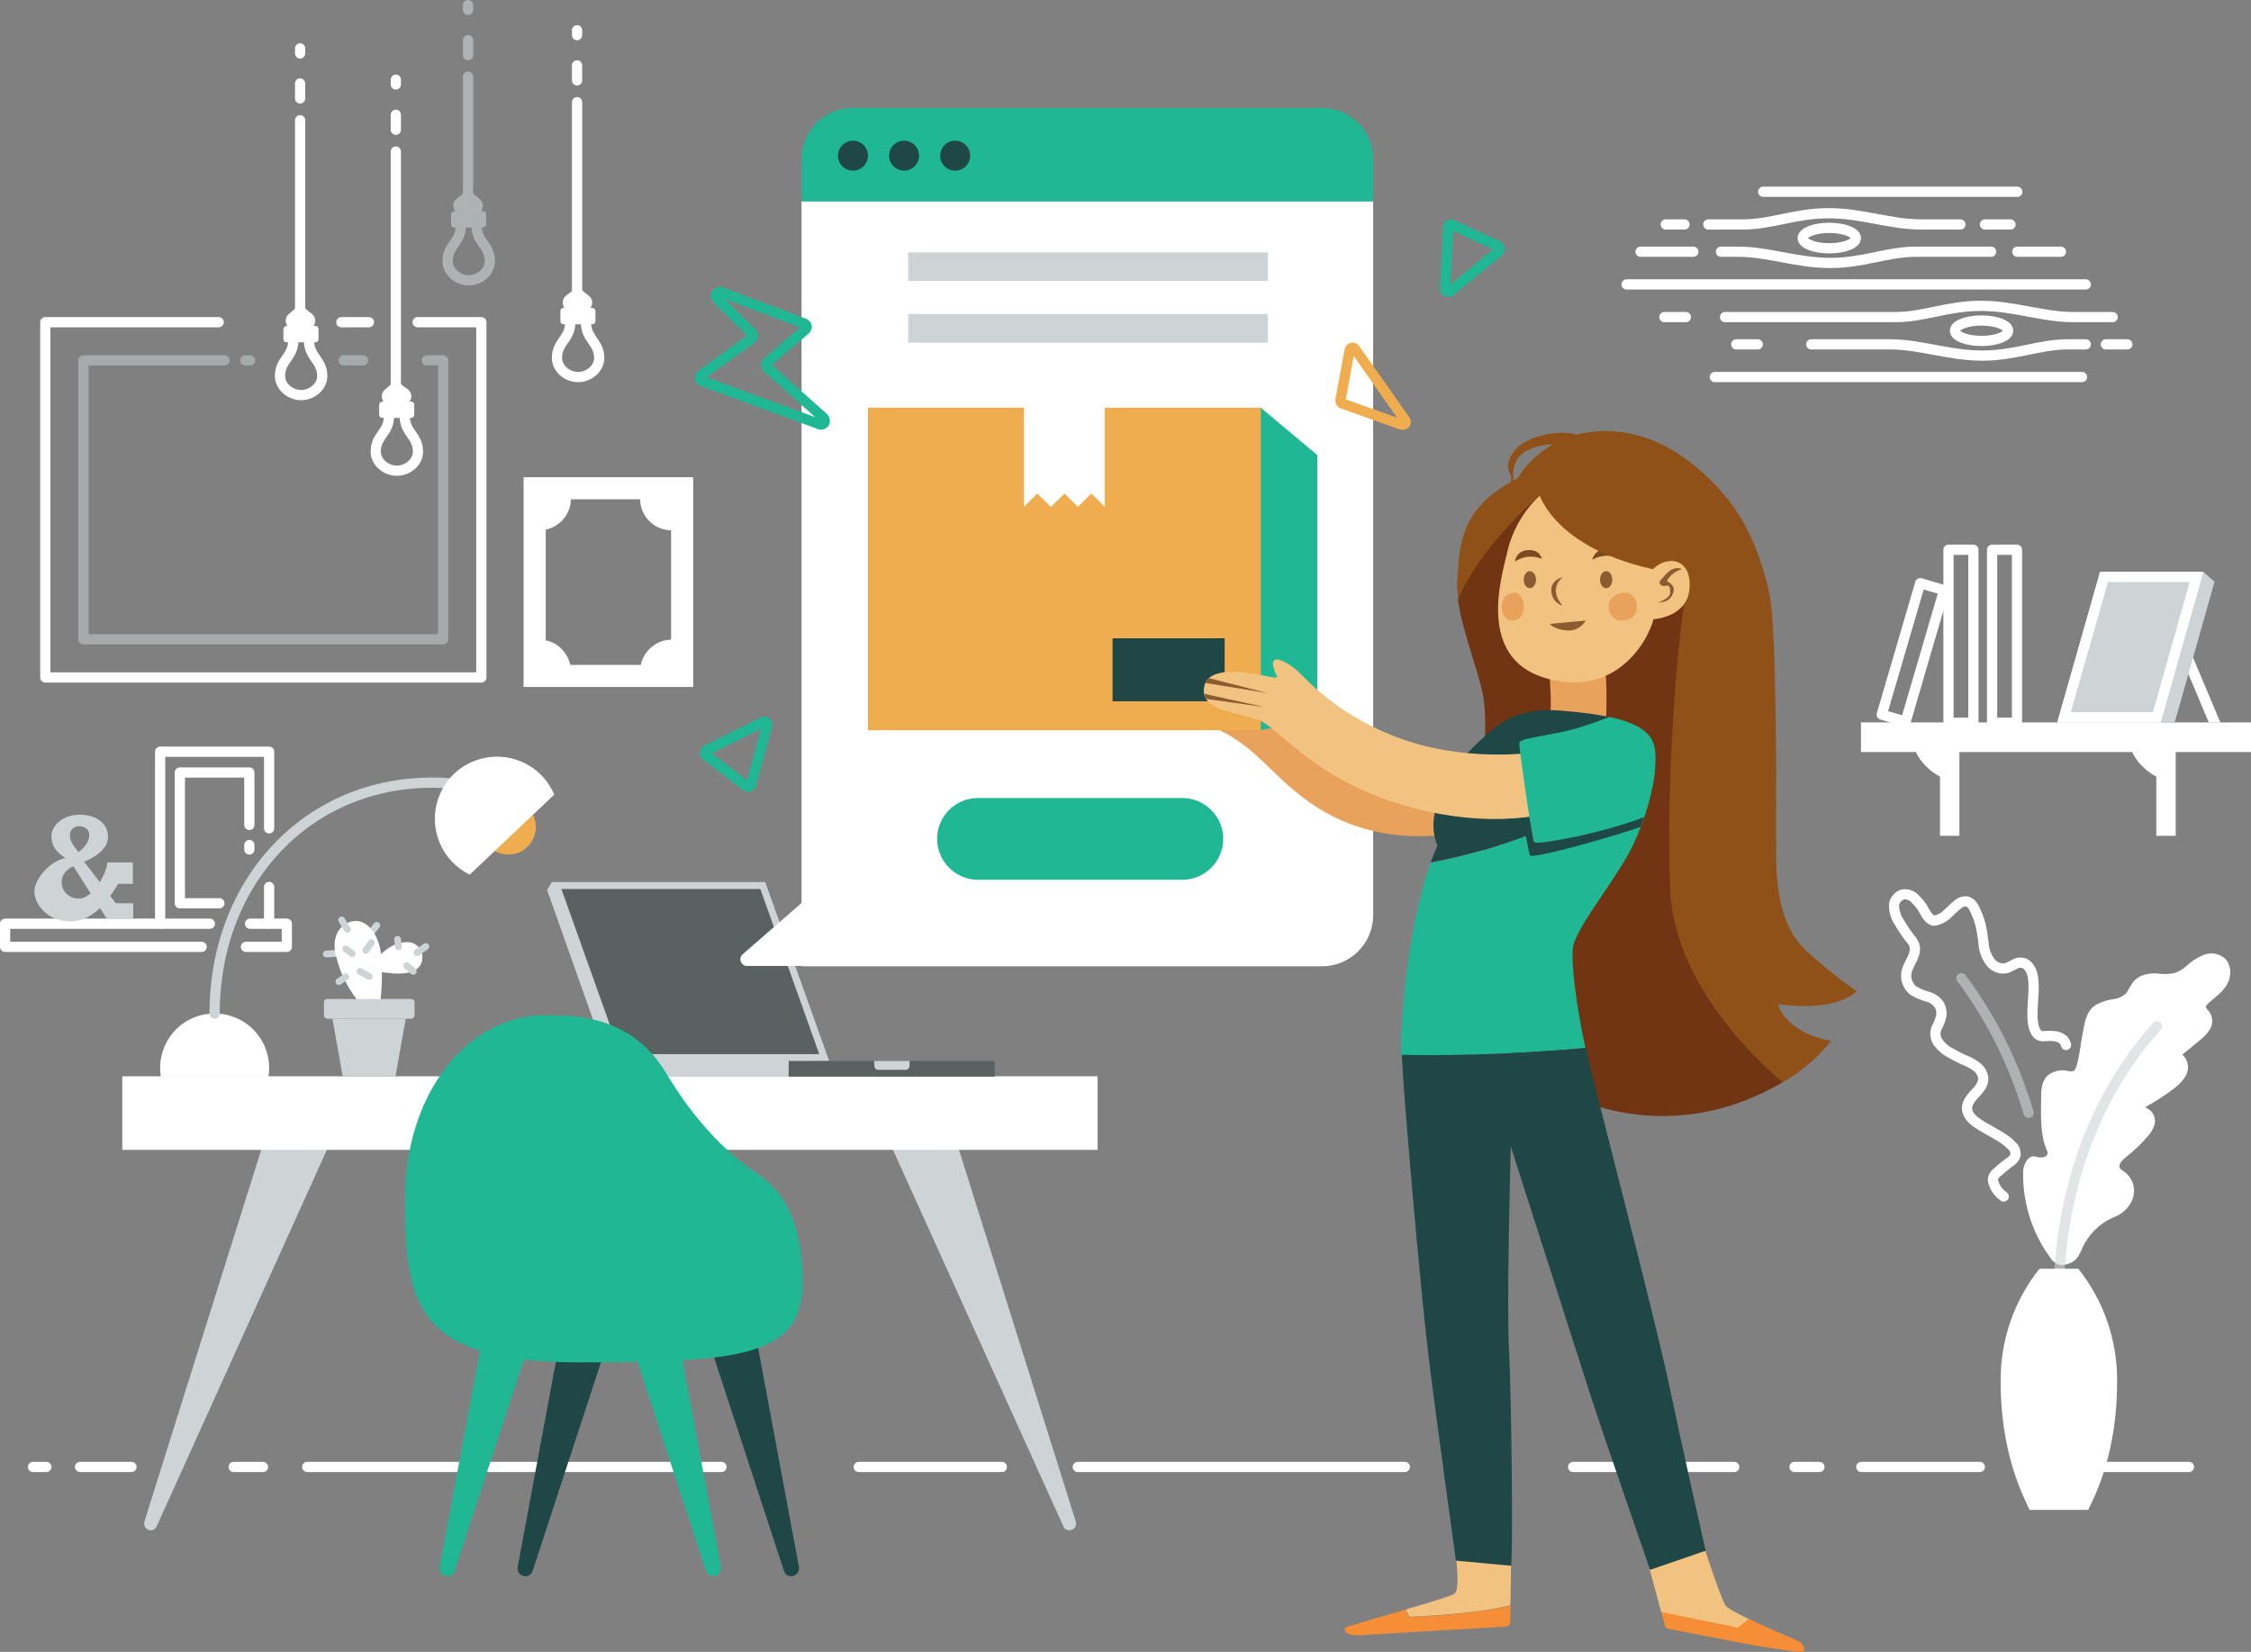 <?xml version="1.0" encoding="utf-8"?>
<!-- Generator: Adobe Illustrator 21.0.2, SVG Export Plug-In . SVG Version: 6.00 Build 0)  -->
<svg version="1.1" id="Layer_1" xmlns="http://www.w3.org/2000/svg" xmlns:xlink="http://www.w3.org/1999/xlink" x="0px" y="0px"
	 viewBox="0 0 660.8 485" style="enable-background:new 0 0 660.8 485;" xml:space="preserve">
<rect x="0" y="0" width="660.8" height="485" fill="#808080" stroke="none"/>
<style type="text/css">
	.st0{fill:none;stroke:#FFFFFF;stroke-width:3;stroke-linecap:round;stroke-linejoin:round;}
	.st1{fill:#CED4D6;}
	.st2{fill:#FFFFFF;}
	.st3{fill:#596161;}
	.st4{fill:none;stroke:#CED4D6;stroke-width:3;stroke-linecap:round;stroke-miterlimit:10;}
	.st5{fill:#EFAD4F;}
	.st6{fill:none;stroke:#CED4D6;stroke-width:2;stroke-linecap:round;stroke-linejoin:round;}
	.st7{opacity:0.5;fill:none;stroke:#CED4D6;stroke-width:3;stroke-linecap:round;stroke-linejoin:round;enable-background:new    ;}
	.st8{opacity:0.6;}
	.st9{fill:none;stroke:#CED4D6;stroke-width:3;stroke-linecap:round;stroke-linejoin:round;}
	.st10{fill:#20B894;}
	.st11{fill:#1F4746;}
	.st12{fill:#FFFFFF;stroke:#FFFFFF;stroke-width:3;stroke-miterlimit:10;}
	.st13{fill:none;stroke:#FFFFFF;stroke-width:3;stroke-linecap:round;stroke-miterlimit:10;}
	.st14{opacity:0.6;fill:none;stroke:#CED4D6;stroke-width:3;stroke-linecap:round;stroke-miterlimit:10;enable-background:new    ;}
	.st15{fill:none;stroke:#20B894;stroke-width:3;stroke-miterlimit:10;}
	.st16{fill:none;stroke:#EFAD4F;stroke-width:3;stroke-miterlimit:10;}
	.st17{fill:#E8A25B;}
	.st18{fill:#F2C380;}
	.st19{fill:#F58E36;}
	.st20{fill:#905118;}
	.st21{fill:#713513;}
	.st22{fill:#8C5B31;}
	.st23{fill:#7D4A1F;}
</style>
<title>ill-feat-8</title>
<g id="Layer_1_1_">
	<line class="st0" x1="316.4" y1="430.7" x2="412.4" y2="430.7"/>
	<line class="st0" x1="252.1" y1="430.7" x2="294.1" y2="430.7"/>
	<line class="st0" x1="90.2" y1="430.7" x2="211.8" y2="430.7"/>
	<line class="st0" x1="68.6" y1="430.7" x2="77.2" y2="430.7"/>
	<line class="st0" x1="23.5" y1="430.7" x2="38.6" y2="430.7"/>
	<line class="st0" x1="9.7" y1="430.7" x2="13.6" y2="430.7"/>
	<path class="st1" d="M44.3,449.3L44.3,449.3c-1.1,0-2-0.9-2-2c0-0.2,0-0.4,0.1-0.6l35-111.4H97L46,448.1
		C45.7,448.8,45.1,449.3,44.3,449.3z"/>
	<path class="st1" d="M313.9,449.3L313.9,449.3c1.1,0,2-0.9,2-2c0-0.2,0-0.4-0.1-0.6l-35-111.4h-19.7l51,112.7
		C312.4,448.8,313.1,449.3,313.9,449.3z"/>
	<rect x="35.9" y="316" class="st2" width="286.3" height="21.6"/>
	<polygon class="st1" points="243.3,311.5 180.7,311.5 162,259 224.6,259 	"/>
	<polygon class="st1" points="162,259 160.6,261.3 179.2,313.8 241.9,313.8 	"/>
	<polygon class="st3" points="181.4,310.5 163.4,260 223.9,260 241.9,310.5 	"/>
	<path class="st1" d="M223.2,261l17.3,48.5h-58.4L164.8,261H223.2 M224.6,259H162l18.7,52.5h62.7L224.6,259z"/>
	<rect x="231.5" y="311.5" class="st3" width="60.5" height="4.6"/>
	<rect x="180.7" y="311.5" class="st1" width="50.8" height="4.6"/>
	<path class="st1" d="M256.6,311.5H267l0,0v1.5c0,0.6-0.5,1.1-1.1,1.1l0,0h-8.1c-0.6,0-1.1-0.5-1.1-1.1l0,0L256.6,311.5L256.6,311.5
		z"/>
	<path class="st2" d="M63,297.6c-8.8-0.1-15.9,7-16,15.8c0,0.9,0.1,1.8,0.2,2.7h31.6c1.4-8.7-4.4-16.8-13.1-18.3
		C64.8,297.6,63.9,297.6,63,297.6z"/>
	<path class="st4" d="M63,297.6C63,257,92.8,227,132.2,230"/>
	<circle class="st5" cx="149.2" cy="242.8" r="8.1"/>
	<path class="st2" d="M137.9,256.8l24.8-23.5c-3.9-9.3-14.6-13.6-23.9-9.7c-9.3,3.9-13.6,14.6-9.7,23.9
		C130.8,251.6,134,254.9,137.9,256.8z"/>
	<line class="st6" x1="108.4" y1="274.4" x2="110.6" y2="271.7"/>
	<line class="st6" x1="95.8" y1="280.1" x2="99.3" y2="279.9"/>
	<path class="st2" d="M106.7,295.8c-4.2-4.6-7.1-10.2-8.3-16.3c-1-5.7,2.4-8.9,5.8-9.1s6.8,3.4,7.6,9.4c0.5,5.2,0.4,10.4-0.3,15.5
		L106.7,295.8z"/>
	<path class="st2" d="M110.2,281.6c4-3.9,6.4-5,9.5-5c2.5,0.1,4.4,2.1,4.3,4.6c0,1.2-0.5,2.3-1.4,3.1c-3.1,3-12.6,0.7-12.6,0.7
		L110.2,281.6z"/>
	<line class="st6" x1="100.3" y1="270.1" x2="102" y2="272.9"/>
	<line class="st6" x1="99.5" y1="288.2" x2="101.5" y2="286.8"/>
	<line class="st6" x1="105.7" y1="285.2" x2="108.4" y2="286.7"/>
	<line class="st6" x1="103.4" y1="280" x2="101.5" y2="278.6"/>
	<line class="st6" x1="107.4" y1="279" x2="109" y2="276.8"/>
	<polygon class="st1" points="116.1,316 100.6,316 97.6,299.1 119.1,299.1 	"/>
	<path class="st1" d="M96.1,293.3h24.6c0.5,0,1,0.4,1,1v3.8c0,0.5-0.4,1-1,1H96.1c-0.5,0-1-0.4-1-1v-3.8
		C95.1,293.7,95.5,293.3,96.1,293.3z"/>
	<line class="st6" x1="119.4" y1="283.5" x2="121.3" y2="285.2"/>
	<line class="st6" x1="116.7" y1="275.8" x2="117" y2="278"/>
	<line class="st6" x1="122.4" y1="279.7" x2="125" y2="277.9"/>
	<polyline class="st0" points="61.6,271.2 1.5,271.2 1.5,278 59.2,278 	"/>
	<polyline class="st0" points="72.2,278 84.2,278 84.2,271.2 73.4,271.2 	"/>
	<line class="st0" x1="79" y1="260.4" x2="79" y2="271.2"/>
	<polyline class="st0" points="79,243.2 79,220.7 47,220.7 47,271.2 	"/>
	<line class="st0" x1="73.2" y1="248.1" x2="73.2" y2="249.4"/>
	<polyline class="st0" points="64.4,265.2 52.8,265.2 52.8,226.8 73.2,226.8 73.2,242.2 	"/>
	<path class="st1" d="M31.5,253.2c0,2.9-4.2,10.6-8.2,10.6c-2.6,0.2-5-1.8-5.2-4.4c0-0.2,0-0.3,0-0.5c0-1.9,1.3-3.8,3.9-4.8
		s9.7-3.5,9.7-8.3c0-4.1-3.4-6.6-8.4-6.6s-8.2,3.4-8.2,6.2s1.2,4.7,4.1,6.5c-4.9,1.1-9.1,6.4-9.1,9.8s3.3,8.8,10.7,8.8s12-8,13.9-11
		H39v-6.3L31.5,253.2z M23.3,242.6c1.7,0,2.9,0.9,2.9,2.6s-1.1,3.3-3.1,5c-1.7-2-2.6-3.4-2.6-5c0-1.4,1.1-2.6,2.6-2.6
		C23.1,242.6,23.2,242.6,23.3,242.6L23.3,242.6z"/>
	<polygon class="st1" points="21.2,253.8 31.4,269.8 39.1,269.8 39.1,265.2 34,265.2 24.1,252.2 	"/>
	<line class="st7" x1="100.9" y1="105.8" x2="106.6" y2="105.8"/>
	<line class="st7" x1="72" y1="105.8" x2="73.4" y2="105.8"/>
	<polyline class="st7" points="125.3,105.8 130.1,105.8 130.1,187.7 24.5,187.7 24.5,105.8 65.9,105.8 	"/>
	<line class="st0" x1="100.2" y1="94.6" x2="108.3" y2="94.6"/>
	<polyline class="st0" points="122.6,94.6 141.3,94.6 141.3,198.9 13.3,198.9 13.3,94.6 64.2,94.6 	"/>
	<path class="st0" d="M172,94.6c0,5,3.9,5.8,3.9,10.5c0,3.1-3,5.6-6.2,5.6s-6.2-2.5-6.2-5.6c0-4.8,3.9-5.5,3.9-10.5"/>
	<path class="st2" d="M165.5,90.4h8.3c0.6,0,1,0.4,1,1v2.8c0,0.6-0.4,1-1,1h-8.3c-0.6,0-1-0.4-1-1v-2.8
		C164.5,90.8,164.9,90.4,165.5,90.4z"/>
	<path class="st2" d="M171.4,85.7l-1.9-1.8l-1.9,1.8l-1.4,1.1c-1.1,0.8-1.3,2.4-0.6,3.5l1.2,1.8l2.7-0.2l2.7,0.2l1.2-1.8
		c0.8-1.1,0.5-2.7-0.6-3.5L171.4,85.7z"/>
	<line class="st0" x1="169.4" y1="30" x2="169.4" y2="85.7"/>
	<line class="st0" x1="169.4" y1="23.6" x2="169.4" y2="19.2"/>
	<line class="st0" x1="169.4" y1="10.3" x2="169.4" y2="8.9"/>
	<g class="st8">
		<path class="st9" d="M139.9,66.2c0,5,3.9,5.8,3.9,10.5c0,3.1-3,5.6-6.2,5.6s-6.2-2.5-6.2-5.6c0-4.8,3.9-5.5,3.9-10.5"/>
		<path class="st1" d="M133.4,62h8.3c0.6,0,1,0.4,1,1v2.8c0,0.6-0.4,1-1,1h-8.3c-0.6,0-1-0.4-1-1V63C132.4,62.4,132.9,62,133.4,62z"
			/>
		<path class="st1" d="M139.3,57.2l-1.9-1.8l-1.9,1.8l-1.4,1.1c-1.1,0.8-1.3,2.4-0.6,3.5l1.2,1.8l2.7-0.2l2.7,0.2l1.2-1.8
			c0.8-1.1,0.5-2.7-0.6-3.5L139.3,57.2z"/>
		<line class="st9" x1="137.4" y1="22.5" x2="137.4" y2="57.2"/>
		<line class="st9" x1="137.4" y1="16.2" x2="137.4" y2="11.8"/>
		<line class="st9" x1="137.4" y1="2.9" x2="137.4" y2="1.5"/>
	</g>
	<path class="st0" d="M118.8,122.1c0,5,3.9,5.8,3.9,10.5c0,3.1-3,5.6-6.2,5.6s-6.2-2.5-6.2-5.6c0-4.8,3.9-5.5,3.9-10.5"/>
	<path class="st2" d="M112.3,117.9h8.3c0.6,0,1,0.4,1,1v2.8c0,0.6-0.4,1-1,1h-8.3c-0.6,0-1-0.4-1-1v-2.8
		C111.3,118.3,111.7,117.9,112.3,117.9z"/>
	<path class="st2" d="M118.2,113.2l-1.9-1.8l-1.9,1.8l-1.3,1.1c-1.1,0.8-1.3,2.4-0.6,3.5l1.2,1.8l2.7-0.2l2.7,0.2l1.2-1.8
		c0.8-1.1,0.5-2.7-0.6-3.5L118.2,113.2z"/>
	<line class="st0" x1="116.2" y1="44.5" x2="116.2" y2="113.2"/>
	<line class="st0" x1="116.2" y1="38.1" x2="116.2" y2="33.7"/>
	<line class="st0" x1="116.2" y1="24.8" x2="116.2" y2="23.4"/>
	<path class="st0" d="M90.7,99.9c0,5,3.9,5.8,3.9,10.5c0,3.1-3,5.6-6.2,5.6s-6.2-2.5-6.2-5.6c0-4.8,3.9-5.5,3.9-10.5"/>
	<path class="st2" d="M84.2,95.7h8.3c0.6,0,1,0.4,1,1v2.8c0,0.6-0.4,1-1,1h-8.3c-0.6,0-1-0.4-1-1v-2.8
		C83.2,96.2,83.6,95.7,84.2,95.7z"/>
	<path class="st2" d="M90.1,91l-1.9-1.8l-2,1.8l-1.3,1.1c-1.1,0.8-1.3,2.4-0.6,3.5l1.2,1.8l2.7-0.2l2.7,0.2l1.2-1.8
		c0.8-1.1,0.5-2.7-0.6-3.5L90.1,91z"/>
	<line class="st0" x1="88.1" y1="35.3" x2="88.1" y2="91"/>
	<line class="st0" x1="88.1" y1="28.9" x2="88.1" y2="24.5"/>
	<line class="st0" x1="88.1" y1="15.7" x2="88.1" y2="14.2"/>
	<path class="st2" d="M187.9,140.1h-34.2v61.6h49.8v-61.6H187.9z M188.1,195.2h-20.7c-0.8-3.6-3.6-6.5-7.2-7.2v-32.5
		c4.3-0.9,7.3-4.6,7.4-8.9h20.3c0.1,5,4.1,9,9.1,9.1v32.1C192.7,187.9,189,191,188.1,195.2z"/>
	<path class="st10" d="M131.3,462.8L131.3,462.8c0.9,0,1.7-0.5,2.1-1.4l22.3-68.1h-14.2l-12.4,66.6c-0.3,1.2,0.4,2.5,1.7,2.8
		C130.9,462.8,131.1,462.8,131.3,462.8z"/>
	<path class="st10" d="M209.4,462.8L209.4,462.8c-0.9,0-1.7-0.5-2.1-1.4L185,393.3h14.2l12.4,66.6c0.3,1.2-0.4,2.5-1.7,2.8
		C209.8,462.8,209.6,462.8,209.4,462.8z"/>
	<path class="st11" d="M154.2,462.8L154.2,462.8c0.9,0,1.7-0.5,2.1-1.4l22.3-68.1h-14.2L152,459.9c-0.3,1.2,0.4,2.5,1.7,2.8
		C153.8,462.8,154,462.8,154.2,462.8z"/>
	<path class="st11" d="M232.3,462.8L232.3,462.8c-0.9,0-1.7-0.5-2.1-1.4l-22.3-68.1h14.2l12.4,66.6c0.3,1.2-0.4,2.5-1.7,2.8
		C232.7,462.8,232.5,462.8,232.3,462.8z"/>
	<path class="st10" d="M160.1,298.1c-23.2,0-41.2,23.3-41.2,53.8S121.5,400,170,400s65.6-1.9,65.6-23.8s-9.3-28.9-13.5-31.7
		s-15.9-11.5-26.4-29.2S167.7,298.1,160.1,298.1z"/>
	<path class="st2" d="M235.3,283.7h152.8c8.3,0,15-6.7,15-15l0,0V59.1H235.3V283.7z"/>
	<path class="st10" d="M388.1,31.7H250.3c-8.3,0-15,6.7-15,15l0,0v12.4h167.8V46.7C403.1,38.4,396.4,31.7,388.1,31.7z"/>
	<circle class="st11" cx="250.4" cy="45.7" r="4.4"/>
	<circle class="st11" cx="265.4" cy="45.7" r="4.4"/>
	<circle class="st11" cx="280.4" cy="45.7" r="4.4"/>
	<path class="st2" d="M245.2,256.5l-27.1,23.6c-0.9,0.7-1,1.9-0.3,2.8c0.4,0.5,1,0.8,1.6,0.7h25.8V256.5z"/>
	<path class="st10" d="M287.1,234.3h60c6.6,0,12,5.4,12,12l0,0c0,6.6-5.4,12-12,12h-60c-6.6,0-12-5.4-12-12l0,0
		C275.1,239.6,280.5,234.3,287.1,234.3z"/>
	<rect x="266.6" y="74.1" class="st1" width="105.6" height="8.4"/>
	<rect x="266.6" y="92.2" class="st1" width="105.6" height="8.4"/>
	<line class="st0" x1="517.6" y1="56.3" x2="592.2" y2="56.3"/>
	<line class="st0" x1="477.5" y1="83.5" x2="612.3" y2="83.5"/>
	<line class="st0" x1="503.4" y1="110.7" x2="611.2" y2="110.7"/>
	<ellipse class="st0" cx="537" cy="69.9" rx="7.8" ry="3"/>
	<path class="st0" d="M501.5,65.9h10.1c8.5,0,15.4-3.3,25.2-3.3s18.1,3.3,27.2,3.3h11.5"/>
	<path class="st0" d="M584.5,73.9h-22c-8.5,0-15.4,3.3-25.2,3.3s-18.1-3.3-27.2-3.3h-4.9"/>
	<ellipse class="st0" cx="581.7" cy="97.1" rx="7.8" ry="3"/>
	<path class="st0" d="M506.4,93.1h49.9c8.5,0,15.4-3.3,25.2-3.3s18.1,3.3,27.2,3.3h11.5"/>
	<path class="st0" d="M612.3,101.1h-5.2c-8.5,0-15.4,3.3-25.2,3.3s-18.1-3.3-27.2-3.3h-23"/>
	<line class="st0" x1="582.7" y1="65.9" x2="590.2" y2="65.9"/>
	<line class="st0" x1="489" y1="65.9" x2="494.5" y2="65.9"/>
	<line class="st0" x1="481.6" y1="73.9" x2="497.1" y2="73.9"/>
	<line class="st0" x1="592.2" y1="73.9" x2="605" y2="73.9"/>
	<line class="st0" x1="618.2" y1="101.1" x2="624.5" y2="101.1"/>
	<line class="st0" x1="509.7" y1="101.1" x2="516" y2="101.1"/>
	<line class="st0" x1="488.6" y1="93.1" x2="494.9" y2="93.1"/>
	<line class="st0" x1="602.3" y1="430.7" x2="642.6" y2="430.7"/>
	<line class="st0" x1="546.4" y1="430.7" x2="581.2" y2="430.7"/>
	<line class="st0" x1="461.8" y1="430.7" x2="509.1" y2="430.7"/>
	<line class="st0" x1="526.8" y1="430.7" x2="534.1" y2="430.7"/>
	<rect x="546.3" y="212.1" class="st2" width="114.5" height="8.7"/>
	<path class="st2" d="M570.8,217.2h-9.2c0,4.6,4.3,9,7.9,10.8v17.4h5.7v-28.2H570.8z"/>
	<path class="st2" d="M634.3,217.2h-9.2c0,4.6,4.3,9,7.9,10.8v17.4h5.7v-28.2H634.3z"/>
	<path class="st12" d="M603.4,368.8c-5.2-6.9-8-15.3-8-23.9c-0.1-1.3,0.2-2.6,1-3.6c0.1-0.1,0.3-0.2,0.5-0.3c0.2,0,0.5,0,0.7,0.1
		c1.2,0.4,2.5,0.3,3.7-0.3c1.1-0.7,1.6-2.1,1.1-3.3c-2.2-4.8-1.7-10.6-1.7-15.8c0-1.8,0.2-3.7,1.5-4.9c1.3-0.9,3-1.3,4.5-0.9
		c0.8,0.2,1.6,0.2,2.4,0c1.2-0.4,1.8-1.9,2.1-3.1c0.8-3.1,1.1-6.3,1.7-9.4c0.5-2.5,0.9-5.9,3.3-7.2c1.4-0.7,3-1.2,4.6-1.4
		c1.6-0.2,3.1-0.9,4.3-2c1.1-1.2,1.6-3,2.8-4.1s3.3-1.5,5.2-1.4c1.8,0.3,3.7,0.2,5.5-0.1c1.6-0.5,3.1-1.4,4.4-2.6
		c1.3-1.2,2.7-2.1,4.3-2.8c1.6-0.7,3.5-0.4,4.8,0.7c1.5,1.5,1.4,4.1,0.3,5.9s-2.9,3.1-4.5,4.5c-1,0.8-2.1,2-1.8,3.2
		c0.2,0.9,1.1,1.5,1.5,2.3c0.5,1.1,0.4,2.3-0.3,3.3s-1.5,1.8-2.4,2.5l-5.1,4.2c-0.5,0.4-1.1,1-0.9,1.6c0.1,0.4,0.6,0.6,0.9,0.9
		c1.1,1.1,1.3,2.7,0.6,4.1c-0.7,1.3-1.8,2.4-3,3.3c-2.8,2.2-5.9,4.1-9,5.8c-0.5,0.2-0.7,0.7-0.5,1.2s0.6,0.9,1.1,1.1
		s0.9,0.5,1.4,0.9c0.7,0.8,0.9,1.9,0.5,2.9s-1,1.9-1.7,2.6c-1.7,2-3.6,3.8-5.7,5.5c-0.8,0.6-1.6,1.3-2.2,2.2c-0.6,0.9-0.8,2-0.4,3
		c0.5,1,1.6,1.5,2.5,2.3c1.5,1.5,2,3.8,1.2,5.8s-2.4,3.5-4.4,4.3c-4.4,1.8-7.9,5.1-10,9.3c-0.4,1-0.9,2-1.4,2.9
		c-0.6,0.9-1.6,1.5-2.7,1.7C605.1,370.2,604.1,369.7,603.4,368.8z"/>
	<path class="st13" d="M606.5,306.8c-0.1-0.5-0.3-0.9-0.6-1.3c-0.8-0.8-1.8-1.2-2.9-1.3c-0.9-0.1-1.8-0.1-2.7,0
		c-0.6,0.1-1.2,0-1.8-0.3c-0.4-0.3-0.8-0.7-1-1.2c-2.6-5.1,2-16.4-2.9-19.7c-0.9-0.5-2.1-0.5-3,0s-1.9,1-2.8,1.3
		c-1.8,0.3-3.7-0.6-4.7-2.1s-1.7-3.3-1.8-5.2c-0.2-1.8-0.5-3.7-0.9-5.5c-0.5-1.9-1.2-3.6-2.1-5.3c-0.4-0.7-1-1.2-1.7-1.5
		c-1-0.2-2,0.1-2.8,0.8c-1.2,0.9-2.2,2-3.3,3s-2.5,1.7-4,1.8c-1.6-0.6-2.3-2.4-3.2-3.9c-0.6-0.9-1.3-1.7-2.1-2.5
		c-0.9-1-2.3-1.5-3.6-1.3c-1.6,0.5-2.7,2-2.6,3.6c0.1,1.6,0.6,3.2,1.5,4.5c1,1.7,2.1,3.4,3.3,4.9c0.5,0.5,0.9,1.2,1.2,1.9
		c0.2,0.8,0.2,1.7-0.1,2.6c-0.6,2-2.1,3.8-2.3,5.8c-0.2,1.9,0.6,3.7,2,4.9c1.3,0.8,2.7,1.4,4.2,1.8s2.8,1.3,3.6,2.6
		c0.5,1.1,0.7,2.3,0.4,3.4s-0.7,2.2-1.3,3.2c-0.6,1.4-0.4,3.1,0.5,4.3c0.9,1.2,2.1,2.3,3.5,3c1.2,0.7,2.4,1.3,3.6,1.9
		c1.4,0.5,2.8,1.2,4,2.1c1.3,0.9,2.1,2.3,2.1,3.8c-0.1,1.8-1.5,3.2-2.7,4.5s-2.4,3-2,4.7c1,4.4,9.2,6,13.3,10.5
		c0.6,0.6,0.9,1.4,0.9,2.3c-0.1,1.1-1.1,1.9-2,2.5c-1.2,0.9-2.4,1.9-3.5,2.9c-0.4,0.3-0.8,0.8-1,1.3s-0.2,1.1,0,1.6
		c0.5,1.7,1.6,3.1,3,4.1"/>
	<path class="st14" d="M633.2,301.3c-19.7,22-27.8,49.7-28.8,75.2"/>
	<path class="st14" d="M575.8,287.2c8.9,11.9,15.5,25.3,19.7,39.5"/>
	<path class="st2" d="M610.1,372.5h-11.4c-7.5,9.4-11.5,21.1-11.4,33.1c0,20.4,6.1,32.7,8.5,37.7H613c2.5-5,8.5-17.3,8.5-37.7
		C621.6,393.6,617.6,381.9,610.1,372.5z"/>
	<polygon class="st2" points="651.8,212.1 648.4,212.1 639.1,190 642.5,190 	"/>
	<polygon class="st1" points="608.1,212.1 638.4,212.1 650.1,170.8 646.8,167.9 620.7,167.9 	"/>
	<polygon class="st2" points="603.9,212.1 634.2,212.1 646.8,167.9 616.5,167.9 	"/>
	<polygon class="st1" points="605.9,210.6 617.7,169.4 644.8,169.4 633.1,210.6 	"/>
	<path class="st2" d="M642.8,170.9L632,209.1h-24.1l10.9-38.2L642.8,170.9 M646.8,167.9h-30.3L604,212.1h30.3L646.8,167.9z"/>
	<rect x="584.8" y="161.4" class="st0" width="7.3" height="50.8"/>
	<rect x="572" y="161.4" class="st0" width="7.3" height="50.8"/>
	
		<rect x="541.6" y="188.2" transform="matrix(0.281 -0.96 0.96 0.281 219.537 676.863)" class="st0" width="40.2" height="7.3"/>
	<path class="st15" d="M211.7,85.8l24.4,9.2c0.6,0.2,0.9,0.9,0.6,1.4c-0.1,0.2-0.2,0.3-0.3,0.4l-11.1,9.5c-0.5,0.4-0.5,1.1-0.1,1.6
		l0.1,0.1l16.5,14.7c0.4,0.4,0.5,1.1,0.1,1.6c-0.3,0.3-0.8,0.4-1.2,0.3l-34.5-12.7c-0.6-0.2-0.9-0.8-0.6-1.4
		c0.1-0.2,0.2-0.4,0.4-0.5l14.6-10.6c0.5-0.4,0.6-1,0.2-1.5l-0.1-0.1l-10.2-10.1c-0.4-0.4-0.5-1.1,0-1.6
		C210.8,85.7,211.3,85.6,211.7,85.8z"/>
	<path class="st15" d="M425.1,66.9l-0.9,17.9c0,0.5,0.4,0.9,0.9,0.9c0.2,0,0.4-0.1,0.6-0.2L440,73.8c0.4-0.3,0.4-0.9,0.1-1.3
		c-0.1-0.1-0.2-0.2-0.3-0.2L426.3,66c-0.5-0.2-1,0-1.2,0.4C425.2,66.7,425.1,66.8,425.1,66.9z"/>
	<path class="st16" d="M397.8,102.5l14.7,20.9c0.3,0.4,0.2,1-0.3,1.2c-0.2,0.1-0.5,0.2-0.7,0.1l-17.4-6.2c-0.4-0.1-0.7-0.6-0.6-1
		l2.7-14.7c0.1-0.5,0.6-0.8,1.1-0.7C397.5,102.2,397.7,102.3,397.8,102.5z"/>
	<path class="st15" d="M220.5,230.3l4.7-17.3c0.1-0.5-0.2-1-0.7-1.1c-0.2,0-0.4,0-0.6,0.1l-16.5,8.3c-0.4,0.2-0.6,0.8-0.4,1.2
		c0.1,0.1,0.2,0.2,0.3,0.3l11.8,9c0.4,0.3,1,0.2,1.3-0.2C220.4,230.5,220.5,230.4,220.5,230.3z"/>
	<g>
		<path class="st17" d="M348,202.5c0,0-1.1,6.9,8.8,11.3s15.4,11.7,21.7,17.1c6.3,5.4,20,16.6,44.8,14.3c24.9-2.3,4.7-12.3,4.7-12.3
			l-46.1-21.5C381.9,211.3,362,196.2,348,202.5z"/>
		<rect x="254.8" y="119.7" class="st5" width="115.4" height="94.7"/>
		<rect x="326.6" y="187.4" class="st11" width="32.9" height="18.5"/>
		<polygon class="st2" points="300.6,119.4 300.6,148.8 304.5,144.9 308.5,148.8 312.5,144.9 316.4,148.8 320.4,144.9 324.3,148.8 
			324.3,119.4 		"/>
		<polygon class="st10" points="386.7,133.6 370.1,119.7 370.1,214.4 386.7,210.8 		"/>
		<g>
			<g>
				<path class="st18" d="M513.5,475.4c-3.6-1.7-6.5-3.3-7-4.1c-1.3-2-5.9-16-5.9-16l-10.9-3.3c-0.4-0.1-5.4,8.9-5.4,8.9
					s2.2,8,3.4,12.5l22.5,4.6L513.5,475.4z"/>
				<path class="st19" d="M490.2,478.3c1.7,0.3,21.4,4.2,24.4,4.7c3,0.5,14.2,2.4,14.8,1.9c0.6-0.4,0.1-2.4-1.5-3.1
					c-0.8-0.4-8.5-3.6-14.5-6.5l-3.2,2.6l-22.5-4.6c0.4,1.4,0.7,2.5,0.8,2.9C489,477.9,488.6,478.1,490.2,478.3z"/>
			</g>
			<g>
				<path class="st18" d="M443.4,471.3c0.1-4.7,0.2-11.6,0.2-11.6s-2.1-6.1-2.5-6.1c-0.3,0-12,1.6-12,1.6c-0.2,0.3-1.6,3-1.6,3
					s1.1,8.4-0.5,9.7c-0.7,0.6-7.3,2.6-14.3,4.6l1,2.2C413.6,474.7,433.2,474,443.4,471.3z"/>
				<path class="st19" d="M394.8,478c-0.3,0.6,0.3,2.4,4.5,2.1s41.3-2.4,42.3-2.5c1-0.2,1.8,0,1.8-2.1c0-0.6,0-2.2,0-4.1
					c-10.2,2.7-29.8,3.4-29.8,3.4l-1-2.2C404.1,475,395,477.7,394.8,478z"/>
			</g>
			<path class="st20" d="M545.1,291c0,0-5.9-3.8-14.4-11.4s-9.3-19.9-9.3-29.7s0.4-65.5-2.1-76.2s-6.4-20.7-13.4-28.7
				c-7-8-19.1-19.1-36.2-18.4c-2.5,0.1-4.8,0.5-6.9,1c-2-0.6-5-0.9-9.5,0.1c-8.5,1.9-10.4,6.6-10.6,8.9c-0.2,2.1,1.4,2.7,0.8,4.9
				c-15.5,8.7-15,19.8-15.7,28.7c-0.8,9.3,6.8,26.5,7.8,34.2c0.9,7.8,0.2,14,0,15.3l-0.4,39.8c0,0-12.9,48.5,30.3,63.1
				c24.8,8.4,45.2,2.5,57.8-4.8c9.4-5.5,14.2-12.2,14.2-12.2c-14-2.7-15.5-10.8-15.5-10.8C539.5,297.3,545.1,291,545.1,291z
				 M445.5,140.4c-0.4,0.2-0.8,0.4-1.2,0.7c-0.3-2.3-0.2-6.1,3.1-8.3c2.8-1.8,6.1-2.3,8.4-2.3C448.7,134.6,445.5,140.4,445.5,140.4z
				"/>
			<path class="st21" d="M490.3,261.2c-1.3-32,2.1-72.9,4.5-86.4l-32.8-10l-10.3-19.1c0,0-16.9,14.3-23.7,30.3
				c1.2,9.6,6.8,23,7.6,29.6c0.9,7.8,0.2,14,0,15.3l-0.4,39.8c0,0-12.9,48.5,30.3,63.1c25,8.5,45.3,1.4,57.8-6.1
				C517.5,312.9,491.4,289.6,490.3,261.2z"/>
			<path class="st17" d="M454.9,198.8c0,0,0.8,8.9,0,11.8l16.5,3.1c0,0,0.5-10.7-0.1-16.7L454.9,198.8z"/>
			<g>
				<path class="st10" d="M465.4,307.7c-3-14.2-4.1-24.9-3.7-29.2c0.5-5.3,10.4-17.4,15.9-27c4.2-7.3,7.7-18.3,8.3-26.3
					c-27.6,19.6-54.2,25.9-65.9,28.1c-7,19.6-8.9,46.6-8.7,56.5C421,309.9,440.6,309.9,465.4,307.7z"/>
				<path class="st11" d="M419.3,397.7c2.3,18.8,8.1,60.5,8.1,60.5l16.2,1.5c0.6-4.4,0.1-49.9-0.6-62.9c-0.8-13,0.5-60.2,0.5-60.2
					s19.6,61.2,23.7,74c4.2,12.8,17.2,50.3,17.2,50.3l16.3-5.6c0,0-7.7-34.1-10.7-48.6s-16.8-68.2-21.8-87.9
					c-1-3.9-1.9-7.6-2.6-11.1c-24.8,2.2-44.5,2.2-54.1,2c0,0.5,0,1,0.1,1.4C411.9,320.2,417,378.9,419.3,397.7z"/>
			</g>
			<path class="st18" d="M452.2,145.3c-5.8,5.5-8.6,11.5-9.9,17.5c-1.2,5.6-9.2,30.3,11.4,36.3s30.1-10.9,31.7-17.3
				c0,0,10.1-0.5,10.6-9.3s-6.7-9.5-10.9-5.3c0,0-2.3-12.4-2.7-13.8s-28.8-9.5-28.8-9.5L452.2,145.3z"/>
			<ellipse class="st22" cx="471.5" cy="170.2" rx="1.8" ry="2.5"/>
			<ellipse class="st22" cx="449.1" cy="170.2" rx="1.8" ry="2.5"/>
			<path class="st22" d="M458.7,177.8c0,0-4.4-4.5,0-8.3c0,0-3.6,0.7-3.3,4.2C455.8,177.2,458.7,177.8,458.7,177.8z"/>
			<path class="st22" d="M454.9,183.2c0,0,5.8-0.6,10.6-1c0,0-1.5,2.7-4.5,2.9C458.1,185.2,455.9,184.2,454.9,183.2z"/>
			<path class="st17" d="M475.6,182.2c2.7,0,4.5-0.9,4.9-3.4c0.4-2.4-1.3-5.6-4.9-4.6s-3.5,3.5-3.3,4.8
				C472.5,180.4,474,182.2,475.6,182.2z"/>
			<path class="st17" d="M443.5,182.2c2.1,0,3.5-0.9,3.8-3.4c0.3-2.4-1-5.6-3.8-4.6s-2.7,3.5-2.6,4.8
				C441,180.4,442.2,182.2,443.5,182.2z"/>
			<path class="st23" d="M444.7,164.9c0,0,3.5-2.7,7.9-0.8c0,0-0.4-2.8-4-2.6S444.7,164.9,444.7,164.9z"/>
			<path class="st23" d="M467.4,164.4c0,0,3.6-2.5,7.9-0.4c0,0-0.3-2.8-3.8-2.8S467.4,164.4,467.4,164.4z"/>
			<path class="st22" d="M493.8,167.1c0,0-2.9,0.6-4.5,3.5c0,0,2.7,1.1,1.9,3.4c-0.8,2.3-2.3,2.8-4.5,2.9c0,0,3.5-1.1,3.6-2.9
				c0-1.8-0.3-2.3-1.4-2s-2.4-0.7-1.3-1.8C488.7,169.1,490.7,165.8,493.8,167.1z"/>
			<path class="st20" d="M450.9,142.1c0,0,2.2,17.8,34.2,25l5.1-4.3l-5.3-13.3l-19.4-8.1L450.9,142.1z"/>
			<path class="st11" d="M485.5,218.7c-2-7.1-14.9-9.1-27.8-10.1s-18.3,4.3-23.6,9.2c-5.3,4.9-9.5,10.4-12.1,17.9
				c-2.7,7.6,0,12.5,0,12.5c-0.7,1.6-1.4,3.3-2,5c11.8-2.2,38.4-8.4,65.9-28.1C486.1,222.6,486,220.4,485.5,218.7z"/>
			<path class="st11" d="M472.9,214.4c-4.4,1.6-10.5,3.6-16.5,4.7c-10.3,1.9-11.9,1.8-11.9,3.3s3.9,27.9,4.7,28.8
				c0.7,0.8,18.4-3.7,32.4-8.4c2.2-5.9,3.9-12.4,4.2-17.7c0.1-1.7,0.1-3.2-0.1-4.5C483.7,217.6,478.9,215.7,472.9,214.4z"/>
			<path class="st18" d="M449.5,221c0,0-19.2,2.7-37.9-4c-18.7-6.6-28.2-17.7-30.7-20s-10-7-6.1,1.5c0,0,0.8,0.4-0.7,0.4
				c-1.5,0.1-19.1-5.2-20.6,2.7s11.7,7.3,17.2,10.4c5.5,3.1,15.5,15.6,36.6,22.9c21,7.3,41.6,7.1,55.2,1.3
				C476.2,230.2,449.5,221,449.5,221z"/>
			<path class="st10" d="M457.1,215.2c-9.6,1.9-11.1,1.8-11.1,3.3s3.7,27.9,4.4,28.8c0.7,0.8,18.9-2.3,32.3-7.4
				c1.7-5.1,2.9-10.4,3.2-14.8c0.2-2.6,0.1-4.8-0.4-6.5c-1.2-4.2-6.3-6.7-13-8.1C468.3,212.1,462.6,214.2,457.1,215.2z"/>
			<path class="st22" d="M372.1,203.5l-17.2-4.4c-0.4,0.4-0.8,0.8-1.1,1.4L372.1,203.5z"/>
			<path class="st22" d="M354.1,205.2l17.1,2.4l-17.7-3.9C353.6,204.3,353.8,204.8,354.1,205.2z"/>
		</g>
	</g>
</g>
</svg>

